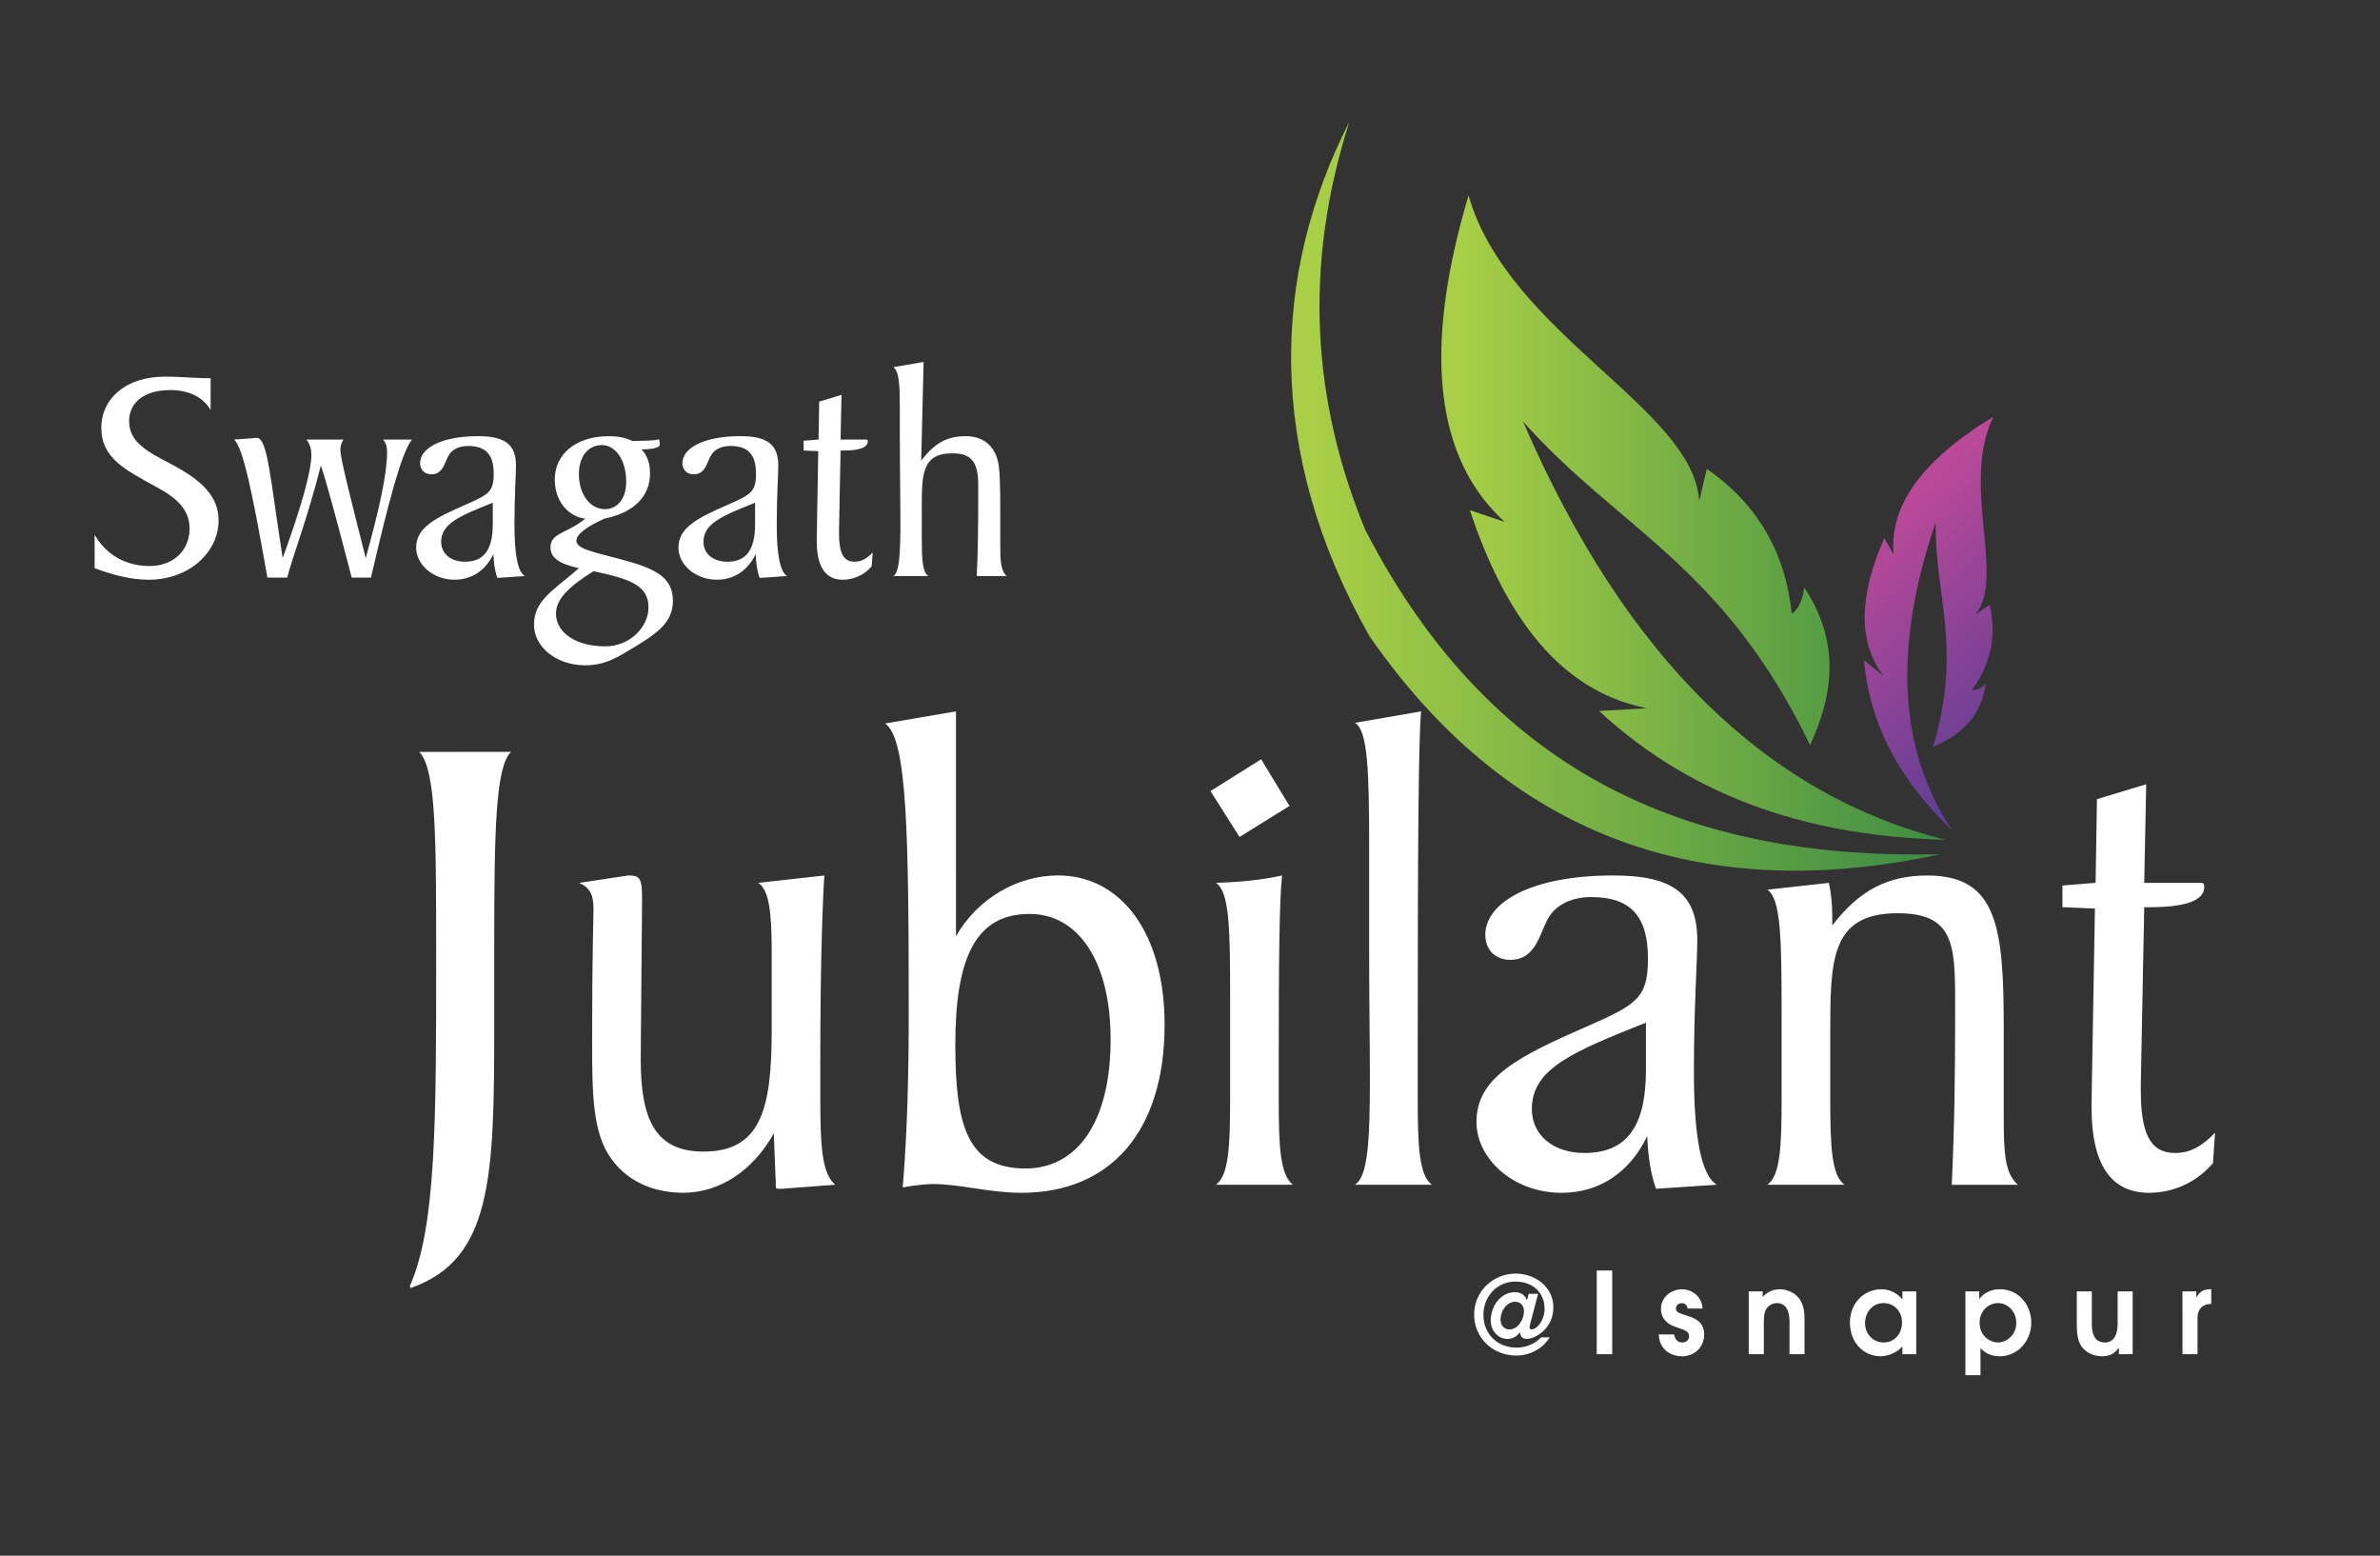 <?xml version="1.0" encoding="utf-8"?>
<!-- Generator: Adobe Illustrator 15.0.0, SVG Export Plug-In . SVG Version: 6.00 Build 0)  -->
<!DOCTYPE svg PUBLIC "-//W3C//DTD SVG 1.1//EN" "http://www.w3.org/Graphics/SVG/1.1/DTD/svg11.dtd">
<svg version="1.1" id="Layer_1" xmlns="http://www.w3.org/2000/svg" xmlns:xlink="http://www.w3.org/1999/xlink" x="0px" y="0px"
	 width="183.636px" height="120px" viewBox="0 0 183.636 120" enable-background="new 0 0 183.636 120" xml:space="preserve">
<rect x="0" y="0" width="183.636" height="120" fill="#333333" stroke="none"/>
<g>
	<g>
		<defs>
			<path id="SVGID_1_" d="M149.699,65.896c-15.544,3.363-31.867,0.758-44.044-16.842c-8.095-14.324-7.473-28.031-1.54-39.656
				c-3.576,11.151-2.853,21.583,1.221,31.459C115.419,60.438,131.251,66.301,149.699,65.896"/>
		</defs>
		<clipPath id="SVGID_2_">
			<use xlink:href="#SVGID_1_"  overflow="visible"/>
		</clipPath>
		
			<linearGradient id="SVGID_3_" gradientUnits="userSpaceOnUse" x1="7.582" y1="285.671" x2="55.702" y2="285.671" gradientTransform="matrix(1 0 0 -1 94 325)">
			<stop  offset="0" style="stop-color:#A8CF45"/>
			<stop  offset="1" style="stop-color:#3C8C44"/>
		</linearGradient>
		<rect x="97.561" y="9.398" clip-path="url(#SVGID_2_)" fill="url(#SVGID_3_)" width="52.14" height="59.862"/>
	</g>
</g>
<g>
	<g>
		<defs>
			<path id="SVGID_4_" d="M150.099,64.78c-9.992-0.274-19.131-2.938-26.719-9.938l3.715-0.213
				c-5.971-1.127-10.608-5.998-13.68-15.275l2.682,0.904c-5.354-4.88-6.354-13.215-2.788-25.179
				c3.065,10.678,17.392,16.417,17.799,23.588l0.585-2.5c3.896,2.695,6.063,6.438,6.559,11.184c0.533-0.395,0.85-1.081,0.957-2.046
				c2.765,4.18,2.291,8.206,0.453,12.167c-6.748-13.953-14.77-16.644-22.154-24.97C125.472,50.942,136.47,61.355,150.099,64.78"/>
		</defs>
		<clipPath id="SVGID_5_">
			<use xlink:href="#SVGID_4_"  overflow="visible"/>
		</clipPath>
		
			<linearGradient id="SVGID_6_" gradientUnits="userSpaceOnUse" x1="18.606" y1="285.069" x2="56.08" y2="285.069" gradientTransform="matrix(1 0 0 -1 94 325)">
			<stop  offset="0" style="stop-color:#A8CF45"/>
			<stop  offset="1" style="stop-color:#3C8C44"/>
		</linearGradient>
		<rect x="109.742" y="15.081" clip-path="url(#SVGID_5_)" fill="url(#SVGID_6_)" width="40.356" height="49.699"/>
	</g>
</g>
<g>
	<g>
		<defs>
			<path id="SVGID_7_" d="M150.619,64.051c-3.74-3.591-6.324-7.798-6.797-13.127l1.498,1.215c-1.896-2.519-1.98-6.002,0.074-10.632
				l0.715,1.28c-0.354-3.739,2.161-7.292,7.7-10.641c-2.542,5.167,0.96,12.362-1.384,15.256l1.096-0.751
				c0.557,2.389,0.084,4.583-1.378,6.578c0.339,0.033,0.7-0.121,1.081-0.455c-0.398,2.57-1.977,3.952-4.068,4.833
				c2.273-7.709,0.131-11.541,0.195-17.307C145.983,50.154,146.578,57.984,150.619,64.051"/>
		</defs>
		<clipPath id="SVGID_8_">
			<use xlink:href="#SVGID_7_"  overflow="visible"/>
		</clipPath>
		
			<linearGradient id="SVGID_9_" gradientUnits="userSpaceOnUse" x1="49.394" y1="282.768" x2="62.456" y2="269.231" gradientTransform="matrix(1 0 0 -1 94 325)">
			<stop  offset="0" style="stop-color:#BB4999"/>
			<stop  offset="1" style="stop-color:#633E94"/>
		</linearGradient>
		<rect x="143.339" y="32.146" clip-path="url(#SVGID_8_)" fill="url(#SVGID_9_)" width="11.431" height="31.905"/>
	</g>
</g>
<path fill="#FFFFFF" d="M68.931,44.434h2.686c-0.445-0.329-0.494-1.317-0.494-2.992v-2.259c0-2.57,0-4.216,2.356-4.216
	c1.554,0,2.001,0.774,2.001,2.472c0,3.039-0.023,5.372-0.118,6.995h2.31c-0.471-0.422-0.494-1.248-0.494-2.472v-2.616
	c0-2-0.023-3.321-0.236-3.98c-0.353-1.109-1.202-1.721-2.426-1.721c-1.461,0-2.405,0.543-3.439,1.883l0.188-7.607l-2.333,0.399
	c0.45,0.353,0.497,1.392,0.497,3.159v1.906c0,2.853,0.046,5.14,0.046,6.884C69.474,42.811,69.381,44.179,68.931,44.434 M63.135,34.8
	l-0.116,6.763v0.186c0,1.98,0.682,2.969,2.001,2.969c0.872,0,1.672-0.376,2.238-1.035l0.072-1.062
	c-0.448,0.473-0.872,0.709-1.389,0.709c-0.898,0-1.204-0.709-1.204-2.217v-0.162l0.119-6.197h0.188c1.273,0,1.909-0.237,1.909-0.705
	c0-0.144-0.046-0.144-0.188-0.144h-1.909l0.072-3.442l-1.721,0.52l-0.047,2.922l-1.155,0.093v0.756L63.135,34.8z M58.26,38.78v1.651
	c0,1.953-0.661,2.899-2.143,2.899c-1.109,0-1.839-0.635-1.839-1.531C54.277,40.385,55.715,39.795,58.26,38.78z M58.612,44.578
	l2.12-0.144c-0.541-0.329-0.8-1.646-0.8-3.934c0-2.305,0.119-3.813,0.119-4.592c0-1.605-0.826-2.264-2.922-2.264
	c-2.922,0-4.477,0.97-4.477,2.074c0,0.52,0.355,0.872,0.872,0.872c0.965,0,1.037-1.063,1.39-1.554
	c0.283-0.403,0.802-0.635,1.438-0.635c1.369,0,1.979,0.659,1.979,2.143c0,1.368-0.375,1.6-2.097,2.356
	c-2.426,1.058-3.887,1.791-3.887,3.344c0,1.299,1.296,2.473,2.969,2.473c1.32,0,2.38-0.705,2.992-1.976
	C58.329,43.423,58.424,44.059,58.612,44.578z M45.795,44.059c2.874,0.612,4.242,1.108,4.242,2.806c0,1.461-1.392,2.992-3.344,2.992
	c-2.264,0-3.794-1.063-3.794-2.523C42.899,46.225,43.864,45.26,45.795,44.059z M48.316,37.179c0,1.322-0.707,2.097-1.649,2.097
	c-1.083,0-2.001-1.081-2.001-2.709c0-1.392,0.751-2.236,1.765-2.236C47.468,34.331,48.316,35.435,48.316,37.179z M48.811,34.021
	c-0.587-0.278-1.178-0.376-1.837-0.376c-2.544,0-4.17,1.392-4.17,3.345c0,1.582,0.941,2.83,2.356,3.02
	c-1.415,1.15-2.686,1.081-2.686,2.213c0,0.826,0.705,1.271,2.192,1.605c-1.932,1.693-3.465,2.472-3.465,4.355
	c0,1.721,1.721,3.136,3.959,3.136c1.603,0,2.591-0.687,3.769-1.392c1.839-1.108,2.992-1.958,2.992-3.581
	c0-1.911-1.484-2.546-4.289-3.275c-2.097-0.542-3.157-0.779-3.157-1.368c0-0.469,0.708-1.035,2.146-1.693
	c2.308-0.473,3.535-1.721,3.535-3.511c0-0.756-0.213-1.369-0.661-1.837c0.612,0,1.085-0.046,1.389-0.26
	c0-0.098,0.025-0.19,0.025-0.237c0-0.023-0.025-0.116-0.049-0.283C50.413,34.021,49.731,33.974,48.811,34.021z M38.021,38.78v1.651
	c0,1.953-0.661,2.899-2.143,2.899c-1.108,0-1.839-0.635-1.839-1.531C34.039,40.385,35.477,39.795,38.021,38.78z M38.374,44.578
	l2.123-0.144c-0.543-0.329-0.803-1.646-0.803-3.934c0-2.305,0.118-3.813,0.118-4.592c0-1.605-0.823-2.264-2.922-2.264
	c-2.922,0-4.476,0.97-4.476,2.074c0,0.52,0.355,0.872,0.872,0.872c0.967,0,1.037-1.063,1.389-1.554
	c0.285-0.403,0.803-0.635,1.438-0.635c1.366,0,1.981,0.659,1.981,2.143c0,1.368-0.378,1.6-2.099,2.356
	c-2.426,1.058-3.887,1.791-3.887,3.344c0,1.299,1.296,2.473,2.969,2.473c1.32,0,2.382-0.705,2.992-1.976
	C38.093,43.423,38.186,44.059,38.374,44.578z M27.137,44.555h1.484c1.389-5.96,2.333-9.542,3.156-10.65h-2.215
	c0.213,0.26,0.306,0.566,0.306,0.965c0,1.651-0.589,4.36-1.649,8.178c-1.248-4.926-1.955-7.705-1.955-8.34
	c0-0.283,0.069-0.543,0.236-0.803h-2.853c0.285,0.376,0.378,0.756,0.378,1.225c0,1.085-0.684,3.748-2.215,7.918
	c-0.988-6.341-1.153-9.282-2.025-9.282c0,0-0.142,0.023-0.378,0.046l-1.343,0.093c0.708,0.659,1.438,4.24,2.568,10.65h1.531
	c0.378-1.554,1.51-4.36,2.593-8.646C25.181,37.133,25.958,40.032,27.137,44.555z M7.299,43.827c1.507,0.561,2.874,0.891,4.17,0.891
	c3.157,0,5.395-2.143,5.395-4.569c0-1.837-1.227-3.062-3.63-4.337c-1.837-0.965-3.272-1.67-3.272-3.345
	c0-1.364,1.106-2.379,3.18-2.379c1.438,0,2.521,0.542,3.11,1.535v-2.454h-0.589c-0.188,0-0.329-0.023-0.447-0.023
	c-0.448,0-1.297-0.093-2.498-0.093c-3.062,0-4.901,1.744-4.901,3.934c0,2.356,1.839,3.252,4.289,4.597
	c1.649,0.891,2.521,1.791,2.521,3.201c0,1.628-1.201,2.876-3.084,2.876c-1.839,0-3.324-0.849-4.242-2.403v2.569H7.299z"/>
<path fill="#FFFFFF" d="M161.64,70.082l-0.26,14.95v0.413c0,4.379,1.507,6.563,4.425,6.563c1.93,0,3.696-0.83,4.944-2.291
	l0.158-2.343c-0.988,1.044-1.931,1.563-3.07,1.563c-1.981,0-2.658-1.563-2.658-4.896v-0.366l0.265-13.697h0.412
	c2.815,0,4.218-0.523,4.218-1.563c0-0.315-0.103-0.315-0.414-0.315h-4.216l0.152-7.604l-3.8,1.146l-0.105,6.457l-2.557,0.207v1.67
	L161.64,70.082z M136.376,91.387h5.938c-0.991-0.729-1.095-2.918-1.095-6.619v-4.996c0-5.678,0-9.328,5.205-9.328
	c4.275,0,4.43,2.348,4.43,6.722v1.253c0,4.216-0.051,8.539-0.26,12.971h5.107c-1.045-0.888-1.096-2.607-1.096-5.262v-6.771
	c0-7.816-0.475-11.824-5.893-11.824c-3.069,0-5.26,1.146-7.338,3.854v-0.678c0-1.044-0.11-1.931-0.26-2.606l-4.74,0.523
	c1.039,0.729,1.09,3.8,1.09,9.527v6.615C137.466,88.469,137.36,90.659,136.376,91.387z M126.998,78.885v3.646
	c0,4.322-1.457,6.406-4.74,6.406c-2.449,0-4.063-1.406-4.063-3.388C118.193,82.425,121.371,81.122,126.998,78.885z M127.777,91.698
	l4.689-0.312c-1.197-0.729-1.768-3.646-1.768-8.697c0-5.106,0.26-8.442,0.26-10.158c0-3.545-1.828-5.001-6.463-5.001
	c-6.457,0-9.894,2.134-9.894,4.583c0,1.146,0.778,1.926,1.925,1.926c2.139,0,2.291-2.344,3.075-3.438
	c0.622-0.887,1.769-1.406,3.173-1.406c3.023,0,4.379,1.457,4.379,4.74c0,3.021-0.835,3.539-4.639,5.209
	c-5.362,2.344-8.592,3.957-8.592,7.396c0,2.866,2.863,5.469,6.561,5.469c2.917,0,5.26-1.559,6.614-4.374
	C127.155,89.146,127.359,90.552,127.777,91.698z M104.546,91.387h5.938c-0.987-0.729-1.095-2.918-1.095-6.666v-4.119
	c0-15.002,0.056-23.542,0.26-25.73l-5.104,0.886c0.992,0.575,1.096,3.697,1.096,9.636v8.023c0,3.906,0.057,7.186,0.057,9.844
	C105.697,88.051,105.539,90.76,104.546,91.387z M95.641,64.561l3.854-2.396l-2.186-3.596l-3.911,2.45L95.641,64.561z M93.817,91.387
	h5.938c-0.988-0.783-1.09-2.969-1.09-6.513v-2.969c0-7.761,0.045-12.554,0.26-14.376c-1.614,0.361-3.336,0.52-5.107,0.57
	c1.044,0.678,1.096,3.545,1.096,8.754v7.912C94.912,88.469,94.806,90.659,93.817,91.387z M79.129,90.134
	c-4.428,0-5.418-3.178-5.418-9.532c0-6.717,1.563-10.104,5.729-10.104c3.752,0,6.253,3.646,6.253,9.686
	C85.693,86.595,83.086,90.134,79.129,90.134z M69.647,91.595c1.146-0.208,1.981-0.264,2.345-0.264c2.083,0,4.323,0.677,6.824,0.677
	c6.823,0,11.042-4.685,11.042-12.97c0-7.032-3.335-11.509-8.229-11.509c-3.126,0-6.197,1.771-7.867,4.686V54.871l-5.469,0.937
	c1.719,1.146,1.823,8.596,1.823,22.762C70.116,84.875,69.856,89.249,69.647,91.595z M60.324,91.698l4.115-0.312
	c-1.042-0.887-1.146-3.076-1.146-6.771v-2.918c0-7.971,0.209-12.659,0.313-14.167l-5.104,0.571c0.833,0.522,1.041,2.239,1.041,5.314
	v6.04c0,6.095-0.833,9.374-5.26,9.374c-3.7,0-4.845-2.444-4.845-7.083v-0.312l0.104-12.084c0-1.613-0.155-1.822-1.095-1.822
	c-0.051,0-0.155,0.052-0.311,0.052l-3.439,0.521c0.886,0.416,1.095,0.991,1.095,2.03c0,0.575-0.104,3.753-0.104,9.481v0.988
	c0,3.492,0.051,6.149,1.042,8.075c1.095,2.082,3.231,3.33,5.991,3.33c2.762,0,5.365-1.665,6.981-4.583l0.155,3.805v0.209
	c0,0.209,0,0.26,0.208,0.26L60.324,91.698L60.324,91.698z M32.353,57.998c1.301,1.354,1.301,6.615,1.301,15.988
	c0,12.35,0,20.681-2.032,25.213l0.053,0.156c6.302-2.188,6.459-8.543,6.459-20.267v-6.196c0-8.854,0.102-13.75,1.301-14.896
	L32.353,57.998L32.353,57.998z"/>
<path fill="#FFFFFF" d="M168.397,104.458h1.16v-2.724c0-0.287,0-1.117,1.058-1.159v-1.127h-0.098c-0.604,0-0.821,0.278-1.039,0.594
	h-0.02v-0.427h-1.063L168.397,104.458L168.397,104.458z M163.393,99.616v2.478c0,0.771-0.241,1.461-0.974,1.461
	c-1.018,0-1.018-1.076-1.018-1.471v-2.468h-1.158v2.532c0,0.398,0,1.188,0.356,1.703c0.241,0.328,0.741,0.766,1.623,0.766
	c0.741,0,1.058-0.381,1.248-0.646h0.019v0.487h1.063v-4.843L163.393,99.616L163.393,99.616z M152.742,102.033
	c0-0.934,0.705-1.518,1.43-1.518c0.719,0,1.4,0.627,1.4,1.518c0,0.997-0.798,1.521-1.414,1.521
	C153.605,103.555,152.742,103.109,152.742,102.033z M151.647,106.078h1.164V104c0.308,0.287,0.673,0.617,1.494,0.617
	c1.368,0,2.426-1.169,2.426-2.598c0-1.203-0.835-2.57-2.426-2.57c-0.228,0-0.997,0-1.572,0.732h-0.019v-0.565h-1.067V106.078z
	 M146.753,102.023c0,0.899-0.611,1.531-1.414,1.531c-0.825,0-1.438-0.674-1.438-1.494c0-0.725,0.486-1.545,1.438-1.545
	C146.03,100.516,146.753,101.021,146.753,102.023z M147.854,99.616h-1.067v0.606h-0.019c-0.032-0.068-0.612-0.773-1.604-0.773
	c-1.346,0-2.427,1.076-2.427,2.561c0,1.614,1.109,2.607,2.361,2.607c0.606,0,1.321-0.32,1.688-0.758v0.6h1.066L147.854,99.616
	L147.854,99.616z M134.93,104.458h1.163v-2.306c0-0.408,0-0.913,0.21-1.211c0.209-0.324,0.585-0.426,0.793-0.426
	c0.979,0,0.979,1.149,0.979,1.553v2.39h1.158v-2.616c0-0.376,0-1.188-0.445-1.721c-0.397-0.492-1.039-0.673-1.455-0.673
	c-0.733,0-1.133,0.403-1.328,0.585v-0.418h-1.075V104.458z M131.362,100.934c-0.041-0.961-0.856-1.484-1.581-1.484
	c-0.779,0-1.623,0.562-1.623,1.503c0,0.793,0.532,1.2,1.086,1.387c0.824,0.278,1.084,0.367,1.084,0.724
	c0,0.205-0.147,0.492-0.52,0.492c-0.482,0-0.584-0.402-0.641-0.621h-1.188c0.027,0.297,0.074,0.683,0.371,1.049
	c0.371,0.473,0.965,0.636,1.447,0.636c0.83,0,1.691-0.599,1.691-1.693c0-0.975-0.75-1.267-1.35-1.446
	c-0.621-0.205-0.825-0.266-0.825-0.543c0-0.199,0.157-0.418,0.445-0.418c0.125,0,0.385,0.032,0.464,0.418h1.138V100.934z
	 M123.199,104.458v-6.457V104.458z M123.199,98.001v6.457h1.196v-6.457H123.199z M117.822,100.279h-0.019
	c-0.148-0.428-0.507-0.604-0.909-0.604c-1.132,0-1.874,1.108-1.874,2.198c0,0.761,0.565,1.406,1.29,1.406
	c0.395,0,0.714-0.173,0.949-0.497h0.02c0.02,0.334,0.246,0.497,0.506,0.497c0.668,0,2.069-0.775,2.069-2.445
	c0-1.544-1.378-2.593-2.913-2.593c-1.749,0-3.201,1.383-3.201,3.154c0,1.805,1.442,3.168,3.242,3.168
	c1.059,0,2.027-0.516,2.594-1.405h-0.664c-0.453,0.496-1.164,0.793-1.896,0.793c-1.466,0-2.558-1.039-2.558-2.527
	c0-1.415,1.039-2.569,2.474-2.569c1.237,0,2.245,0.761,2.245,2.119c0,0.83-0.563,1.572-1.002,1.572c-0.223,0-0.153-0.26-0.084-0.515
	l0.584-2.231h-0.723L117.822,100.279z M116.468,102.547c-0.436,0-0.691-0.32-0.691-0.773c0-0.604,0.455-1.364,1.137-1.364
	c0.408,0,0.674,0.315,0.674,0.741C117.585,101.745,117.146,102.547,116.468,102.547z"/>
</svg>
